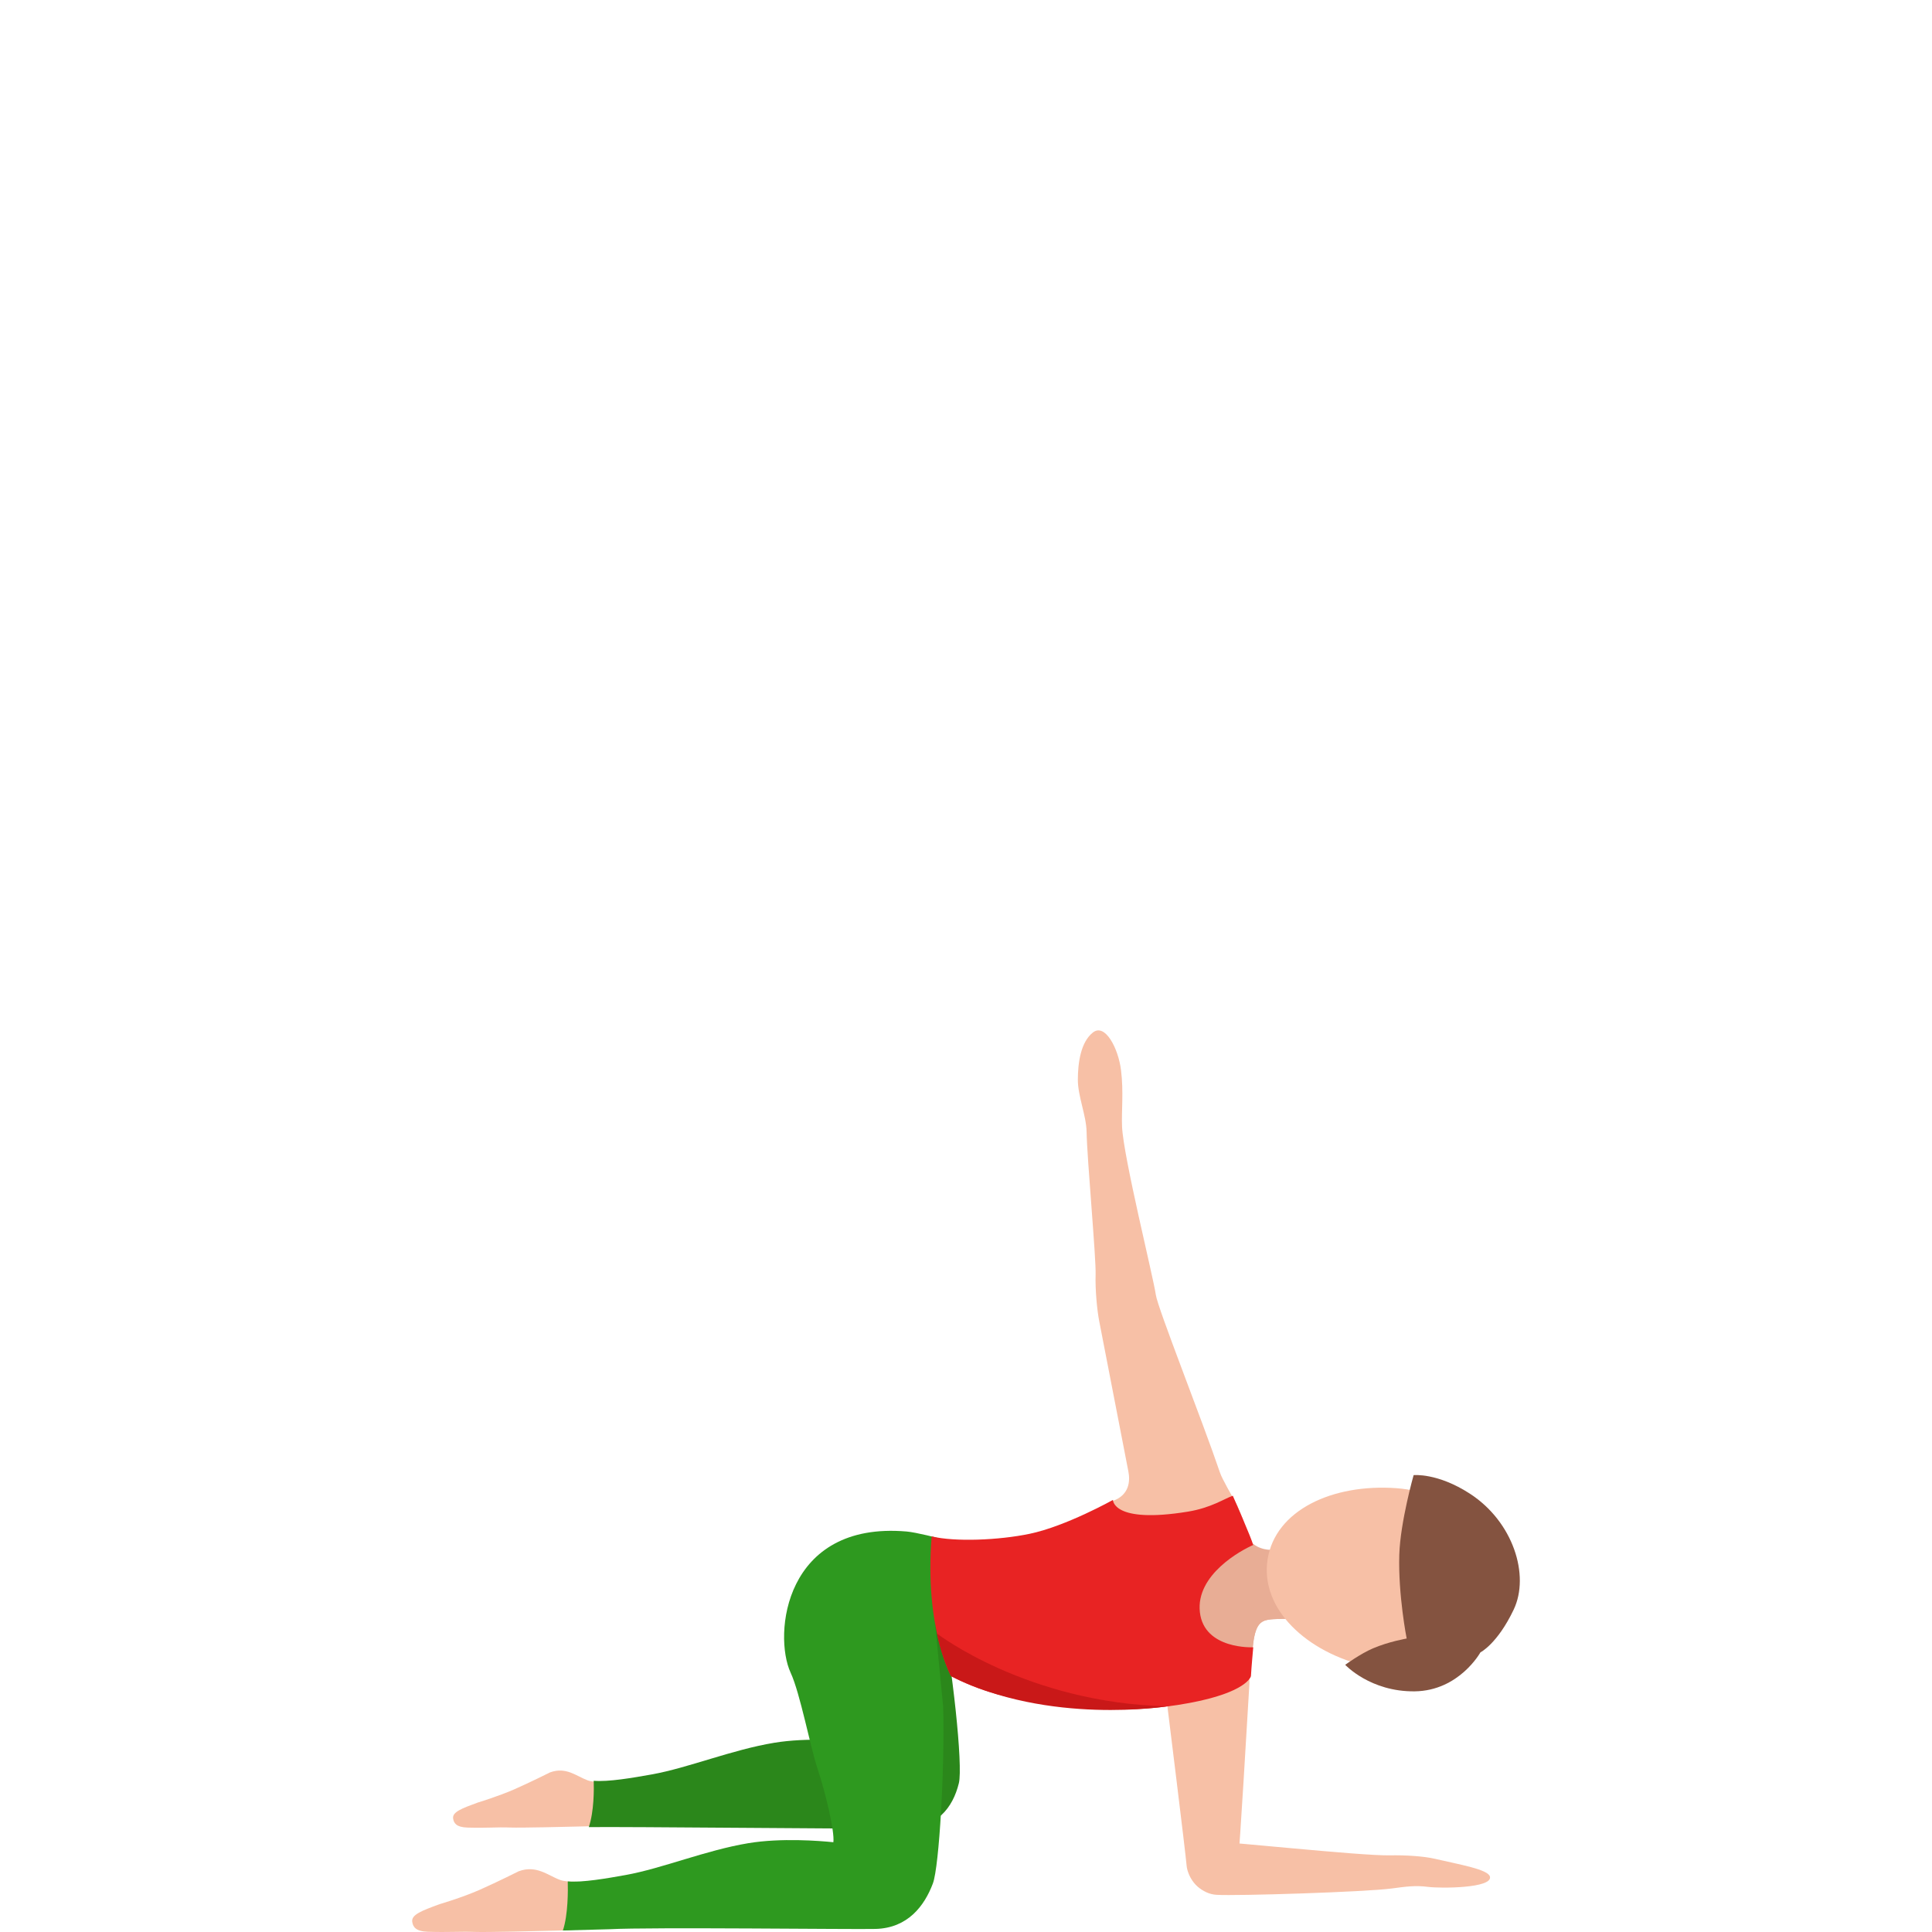 <svg width="300" height="300" viewBox="0 0 300 300" fill="none" xmlns="http://www.w3.org/2000/svg">
<path d="M93.501 276.688C92.571 276.711 91.783 276.651 91.246 276.449C89.518 275.817 87.916 274.299 85.404 275.219C85.404 275.219 82.384 276.733 79.883 277.836C77.386 278.935 74.217 279.889 74.217 279.889C71.705 280.808 70.208 281.369 70.361 282.378C70.466 283.096 70.854 283.728 72.571 283.784C75.583 283.881 77.05 283.694 79.23 283.777C80.813 283.836 87.704 283.683 92.735 283.556C93.351 281.384 94.049 279.133 93.501 276.688Z" fill="#F7C0A6"/>
<path d="M126.826 244.151C128.312 247.374 129.861 251.55 130.977 254.892C132.224 258.63 133.665 268.796 133.444 270.482C131.328 270.261 125.348 269.775 120.249 270.612C113.646 271.7 106.878 274.519 101.201 275.532C98.263 276.056 94.478 276.714 92.194 276.519C92.231 277.828 92.257 281.264 91.429 283.716C95.419 283.619 137.121 284.041 140.495 283.948C145.479 283.813 147.942 280.755 148.89 276.897C149.562 274.175 147.86 258.653 146.057 249.527C146.053 249.531 124.101 238.244 126.826 244.151Z" fill="#2B871B"/>
<path d="M89.447 292.173C88.427 292.199 87.561 292.132 86.972 291.915C85.068 291.22 83.306 289.556 80.544 290.569C80.544 290.569 77.222 292.24 74.478 293.452C71.735 294.663 68.252 295.68 68.252 295.68C65.49 296.693 63.844 297.31 64.012 298.42C64.127 299.209 64.553 299.904 66.442 299.964C69.756 300.069 71.369 299.901 73.769 299.987C75.508 300.05 83.086 299.875 88.618 299.729C89.29 297.336 90.051 294.861 89.447 292.173Z" fill="#F7C0A6"/>
<path d="M122.768 259.734C124.258 262.953 125.81 271.241 126.93 274.584C128.181 278.322 129.621 284.371 129.405 286.061C127.288 285.844 121.309 285.362 116.21 286.207C109.607 287.302 102.839 290.128 97.165 291.149C94.228 291.676 90.447 292.338 88.162 292.147C88.199 293.456 88.229 297.31 87.404 299.766C91.395 299.665 94.683 299.568 94.683 299.568C100.973 299.221 132.6 299.617 135.978 299.523C140.961 299.385 143.544 295.949 144.858 292.461C145.848 289.837 146.721 274.337 146.452 264.983C146.452 264.983 145.579 256.13 145.142 251.427C144.705 246.728 145.855 238.877 145.855 238.877C145.855 238.877 142.309 237.942 140.775 237.811C121.801 236.181 120.04 253.831 122.768 259.734Z" fill="#2E991F"/>
<path d="M188.304 293.792C185.803 293.911 184.363 291.182 184.251 289.638C184.142 288.094 181.171 264.119 181.171 264.119C180.914 260.298 184.28 256.047 188.036 255.932C191.787 255.816 194.172 258.747 194.008 261.435C193.642 267.349 192.541 286.737 192.216 289.276C191.891 291.818 190.805 293.672 188.304 293.792Z" fill="#F7C0A6"/>
<path d="M188.204 285.967C189.54 285.829 211.257 288.192 215.833 288.098C218.155 288.05 221.025 288.214 222.847 288.64C226.64 289.53 231.119 290.278 231.361 291.422C231.738 293.209 223.706 293.25 221.731 292.992C219.782 292.741 218.349 292.943 216.113 293.242C211.977 293.796 191.895 294.42 188.887 294.226C186.692 294.084 184.77 292.304 184.572 289.803C184.374 287.302 186.86 286.109 188.204 285.967Z" fill="#F7C0A6"/>
<path d="M153.761 239.722C169.767 237.251 168.434 233.411 176.691 232.405C177.751 232.275 177.964 231.261 178.113 230.073C178.169 229.624 188.89 222.577 193.317 236.936C194.048 239.31 195.194 244.877 195.213 248.178C195.243 252.62 194.172 256.089 193.35 259.753C193.104 260.863 188.307 262.908 178.602 264.329C170.375 265.525 149.356 240.398 153.761 239.722Z" fill="#E8AD95"/>
<path d="M193.519 238.021C192.963 235.909 185.277 242.537 185.273 245.487C185.273 245.487 194.299 258.134 194.527 255.805C194.874 252.216 195.736 251.715 197.017 251.491C198.297 251.27 206.296 251.341 206.296 251.341C209.241 251.341 211.63 248.952 211.63 245.999C211.63 243.049 209.245 240.657 206.296 240.657C206.296 240.657 198.293 240.672 197.241 240.657C196.184 240.638 194.071 240.137 193.519 238.021Z" fill="#E8AD95"/>
<path d="M192.115 233.766C191.253 232.207 189.768 229.631 189.454 228.712C186.636 220.405 179.756 203.118 179.473 201.043C179.092 198.325 174.448 179.699 174.232 174.955C174.124 172.544 174.493 169.553 174.071 166.17C173.653 162.79 171.6 158.827 169.704 160.326C167.804 161.825 167.379 165.044 167.367 167.62C167.353 170.192 168.678 173.202 168.726 175.759C168.805 180.088 170.215 195.33 170.126 197.958C170.051 200.246 170.354 203.484 170.693 205.185C171.029 206.882 175.21 228.469 175.21 228.469C175.505 229.934 175.393 232.136 172.802 233.06C170.212 233.987 182.1 240.275 184.784 239.609C188.909 238.593 193.321 235.942 192.115 233.766Z" fill="#F7C0A6"/>
<path d="M200.395 240.66C200.376 240.66 200.354 240.66 200.335 240.66C199.794 241.247 193.307 248.44 193.516 255.651C194.098 256.133 194.482 256.261 194.527 255.804C194.874 252.215 195.737 251.715 197.017 251.49C197.592 251.393 199.518 251.352 201.466 251.337L200.395 240.66Z" fill="#E8AD95"/>
<path d="M212.496 258.792C202.82 256.601 195.639 249.785 196.833 242.136C198.031 234.487 206.926 230.368 216.833 231.085C225.993 231.747 232.514 238.428 231.092 247.524C229.468 257.909 221.454 260.822 212.496 258.792Z" fill="#F7C0A6"/>
<path d="M172.821 232.907C172.821 232.907 172.727 236.63 184.437 234.731C188.095 234.137 190.178 232.675 191.432 232.26C191.585 232.611 194.37 238.941 194.59 239.909C192.791 240.686 185.646 244.511 186.318 250.351C186.986 256.179 194.605 255.79 194.605 255.79C194.605 255.79 194.317 258.908 194.246 260.261C194.239 260.374 193.511 262.796 184.694 264.437C179.916 265.327 173.922 265.892 165.37 264.957C156.68 264.011 151.828 262.452 147.666 260.265C147.666 260.265 143.515 252.631 144.668 238.57C148.27 239.445 155.09 239.169 159.887 238.167C165.545 236.982 172.821 232.907 172.821 232.907Z" fill="#E82323"/>
<path d="M229.879 256.578C229.879 256.578 232.504 255.274 235.045 249.939C237.587 244.604 234.963 236.297 228.244 231.938C223.194 228.663 219.506 229.059 219.506 229.059C219.506 229.059 217.434 236.357 217.281 241.43C217.095 247.688 218.427 254.429 218.427 254.429C218.427 254.429 215.639 254.907 213.183 255.962C211.219 256.803 208.883 258.511 208.883 258.511C208.883 258.511 212.776 262.717 219.678 262.631C226.587 262.541 229.879 256.578 229.879 256.578Z" fill="#845340"/>
<path d="M145.479 253.645C145.479 253.645 159.476 264.456 181.219 264.954C181.219 264.954 162.836 267.944 147.662 260.269C147.662 260.269 146.165 257.196 145.479 253.645Z" fill="#C91818"/>
</svg>

